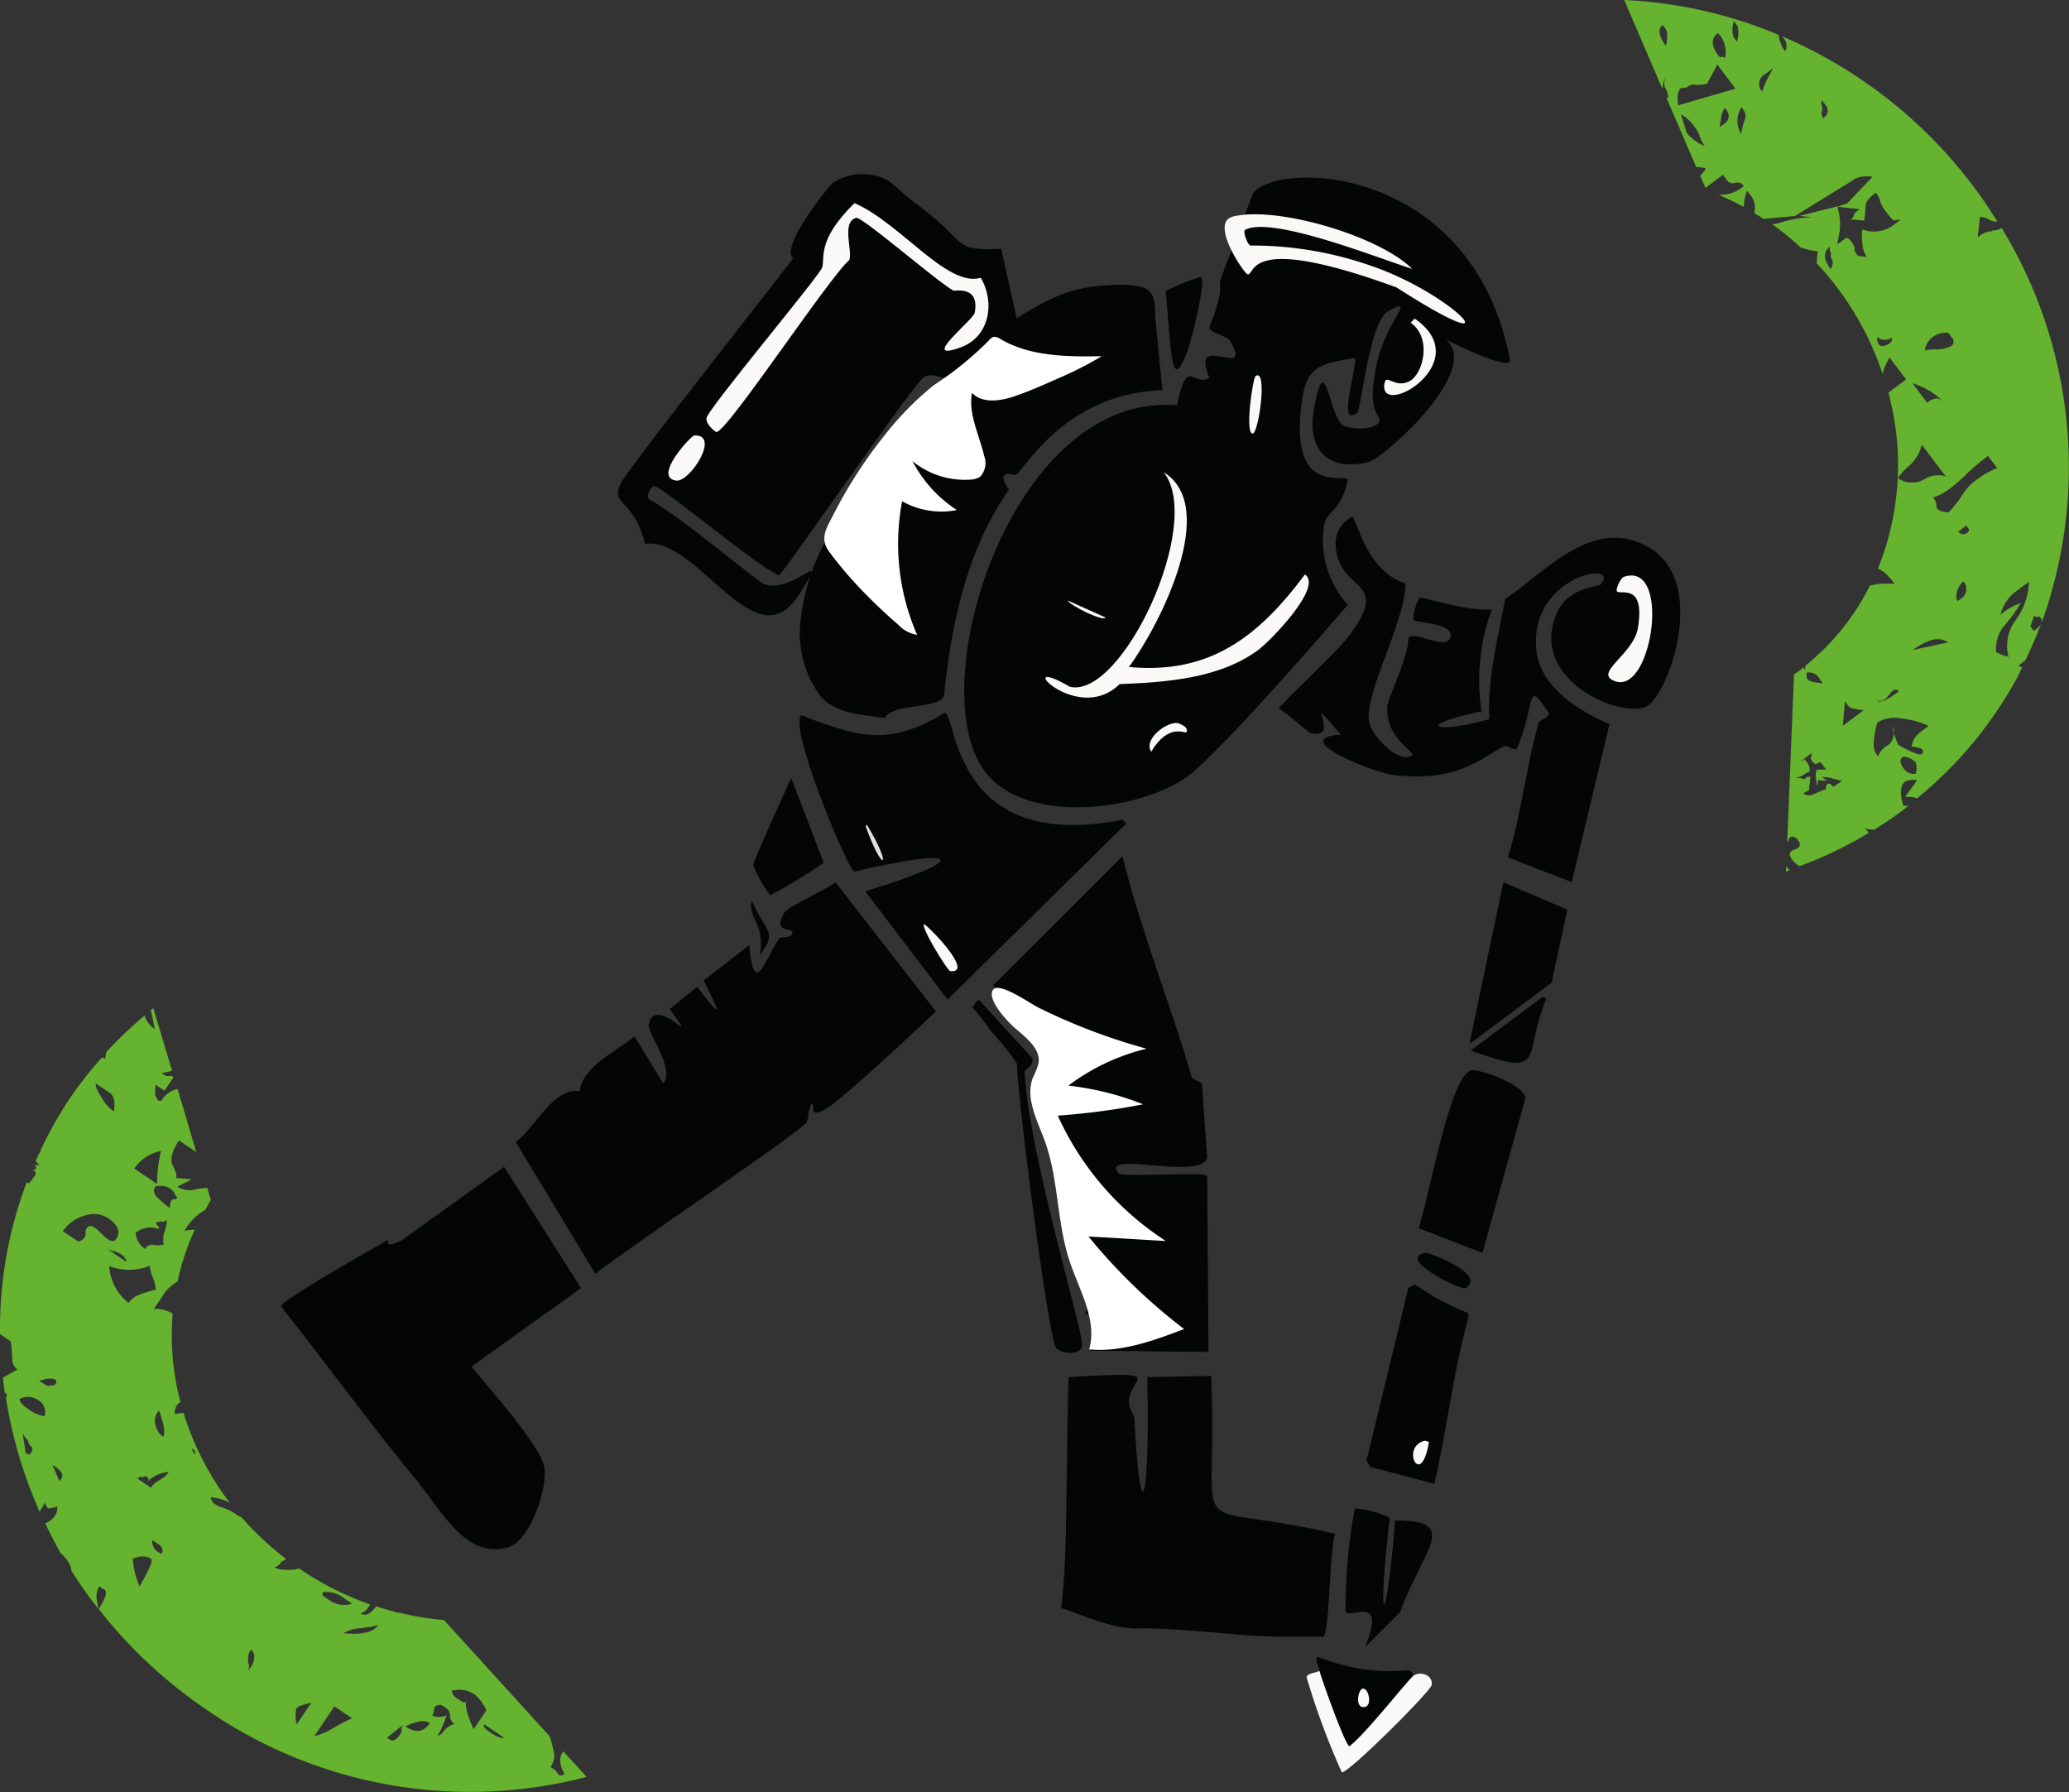 <svg xmlns="http://www.w3.org/2000/svg" width="146.216" height="126.627" viewBox="0 0 146.216 126.627"><rect x="0" y="0" width="146.216" height="126.627" fill="#333333" stroke="none"/><g id="_5-01" data-name="5-01" transform="translate(0.002)"><path id="Tracciato_2683" data-name="Tracciato 2683" d="M62.82,12.8c.1.05,1.39,1.21,1.79,1.5,3.98,2.89,2.5,3.44,6.14,3.28q.59,2.62,1.17,5.25c-.77.61-4.25,3.81-4.67,3.89-.7.13-1.33-.48-1.97-.06-.73.49-8.7,12.09-10.21,14-1.32-.44-8.31-6.33-8.85-6.32-.16,0-.72.78-.24,1.02,1.58.74,7.56,5.73,8.02,5.91,2.03.78,4.84-2.96,2.44.78-3.08,4.81-7.12-4.17-10.86-3.62-.84-3.34-2.53-2.65-1.67-4.34.55-1.07,10.14-13.21,12.15-15.85-.99-.74,2.49-5.08,2.79-5.31a3.822,3.822,0,0,1,3.98-.14Z" fill="#040505"></path><path id="Tracciato_2684" data-name="Tracciato 2684" d="M60.38,14.35c3.24,1.4,6.55,5.98,8.93,5.28,1.03,1.75.61,4.16-1.38,4.9-3.08,1.14.85-1.91.95-2.43.37-1.97-1.41-1.5-1.52-1.57-1.31-.77-6.46-5.26-6.87-5.14-1.04.32-.23,2.31-.47,2.98-1.39,1.17-8.62,12.13-9.39,12.16-.06,0-.79-.55-.7-1,.12-.66,7.9-9.94,8.16-10.61.25-.63-.45-1.89,2.3-4.57Z" fill="#faf9f7"></path><path id="Tracciato_2685" data-name="Tracciato 2685" d="M49.06,30.77c1.89-.09-.31,3.3-1.26,3.19-1.73-.22,1.05-3.18,1.26-3.19Z" fill="#faf9f7"></path><path id="Tracciato_2686" data-name="Tracciato 2686" d="M92.69,115.64a48.925,48.925,0,0,1-6.4-.25c-1.93-.15-3.94-.36-5.87-.32-1.75.04-3.77-.89-5.42-1.45.37-3.27.33-6.52.4-9.8,0-.64.07-6.5.14-6.51,8.52-.53,2.84.2,4.61,2.76.53,9.46,1.12,4.87.92-2.76q2.26-.05,4.52-.09c.55,12.47-2.34,8.56,8.76,11.16-.39,1.04-.39,6.97-.83,7.28a7.845,7.845,0,0,0-.84,0Z" fill="#040505"></path><path id="Tracciato_2687" data-name="Tracciato 2687" d="M103.76,92.77a1.524,1.524,0,0,1,0,.37c-1.02,3.63-1.53,7.98-2.4,11.71l-4.52-1.2q-.14-.23-.27-.46,1.48-6.08,2.95-12.17.23-.14.46-.27a17.162,17.162,0,0,0,3.78,2.03Z" fill="#040505"></path><path id="Tracciato_2688" data-name="Tracciato 2688" d="M100.71,101.8q.14.05.27.09C100.43,105.31,98.92,102.18,100.71,101.8Z" fill="#faf9f7"></path><path id="Tracciato_2689" data-name="Tracciato 2689" d="M99.89,118.4c.44-.31,1.37-.09,1.29.65-.05.44-5.93,6.3-6.36,6.18a53.55,53.55,0,0,1-2.49-6.73c.1-.31.68-.26.92-.46.13.55,1.83,5.32,2.12,5.35,1.2-.94,4.16-4.74,4.52-4.98Z" fill="#faf9f7"></path><path id="Tracciato_2690" data-name="Tracciato 2690" d="M93.24,117.1a13.178,13.178,0,0,0,6.27.92c0,.02.34.08.37.37-.35.24-3.31,4.05-4.52,4.98-.28-.03-1.98-4.79-2.12-5.35a3.86,3.86,0,0,0-.19-.55c-.05-.72.19-.24.2-.37Z" fill="#040505"></path><path id="Tracciato_2691" data-name="Tracciato 2691" d="M96.29,119.32c.43-.08.69,1.17.19,1.29C95.71,120.8,95.96,119.38,96.29,119.32Z" fill="#faf9f7"></path><path id="Tracciato_2692" data-name="Tracciato 2692" d="M29.26,104.39c-3.23-3.93-6.23-8.09-9.41-12.08.03-.44,6.65-4.18,7.56-4.7.06-.03-.34.73,1.02,0q3.6-2.58,7.19-5.16,2.72,4.29,5.44,8.57-3.87,2.76-7.74,5.54c1.14,1.44,4.97,5.66,5.16,7.19.19,1.48-1.02,5.23-2.67,5.62-2.96.7-4.47-2.46-6.54-4.98Z" fill="#040505"></path><path id="Tracciato_2693" data-name="Tracciato 2693" d="M31.47,92.86l.09-.09" fill="#faf9f7"></path><path id="Tracciato_2694" data-name="Tracciato 2694" d="M55.91,54.97q1.16,3,2.3,6a41.858,41.858,0,0,1-3.78,2.3,10.016,10.016,0,0,1-1.2-2.12C53.23,60.82,55.54,55.82,55.91,54.97Z" fill="#040505"></path><path id="Tracciato_2695" data-name="Tracciato 2695" d="M75.01,20.81a10.072,10.072,0,0,1,2.16-.55c.9-.11,3.12-.33,3.9.2.65.44.52,1.39.59,2.18.06.51.46,4.93.51,4.93-7.01.22-9.83,5.78-10.41,6-1.2-.31-.92.39-.46,1.02-1.41,2.11-3.71,5.85-4.58,14.47-.11,1.09-3.66.58-4.18,1.67-1.6-.23-3.6-.28-4.63-1.64a7.5,7.5,0,0,1-1.38-4.83,15.432,15.432,0,0,1,1.88-6.16A41.617,41.617,0,0,1,70.83,23.24a17.657,17.657,0,0,1,4.19-2.43Z" fill="#040505"></path><path id="Tracciato_2696" data-name="Tracciato 2696" d="M84.86,19.56c.42.15-.63,4.3-.83,4.89-1.33,3.94-1.25.04-1.66-3.87a14.628,14.628,0,0,1,2.49-1.02Z" fill="#040505"></path><path id="Tracciato_2697" data-name="Tracciato 2697" d="M104.03,75.62c.58-.06,3.52.95,3.78,1.94q-1.52,5.49-3.05,10.97-2.26-.87-4.52-1.75c.68-1.72,2.22-11.02,3.79-11.16Z" fill="#040505"></path><path id="Tracciato_2698" data-name="Tracciato 2698" d="M95.73,106.59a7.241,7.241,0,0,1,2.49.65c-.94,7.91-.28,8.34.37.19,4.67,0,1.97,2.01.37,6.46l-2.49,2.49c1.56-3.84-1.06-1.94-1.38-2.49a38.316,38.316,0,0,1,.65-7.29Z" fill="#040505"></path><path id="Tracciato_2699" data-name="Tracciato 2699" d="M106.24,62.34l4.52,1.94q-.55,2.58-1.11,5.16-2.9,2.17-5.81,4.33,1.2-5.71,2.4-11.43Z" fill="#040505"></path><path id="Tracciato_2700" data-name="Tracciato 2700" d="M109.01,70.46q.14.05.27.09c-1.75,4.14.2,5.67-5.35,3.68l5.08-3.78Z" fill="#040505"></path><path id="Tracciato_2701" data-name="Tracciato 2701" d="M100.71,88.53c.27-.06,4.41,1.52,2.86,2.49C103.26,91.21,98.64,88.93,100.71,88.53Z" fill="#040505"></path><path id="Tracciato_2702" data-name="Tracciato 2702" d="M53.13,63.63c.98,2.31,1.88,2.15.55,3.87C54.12,65.23,52.78,64.87,53.13,63.63Z" fill="#040505"></path><path id="Tracciato_2703" data-name="Tracciato 2703" d="M59.04,62.34q3.55,4.57,7.1,9.13c-1.54,1.45-6.67,6.28-7.84,6.92-1.23.67-.64-.3-.92-.37-.21-.05-.27,1.16-.37,1.29-.55.74-12.94,9.09-14.94,10.7q-2.81-4.65-5.62-9.31c1.5-1.18,2.66-3.87,4.52-3.6.24-1.8,2.48-2.72,3.87-3.87q1.02,1.66,2.03,3.32c.85-1.06-1.13-3.54-1.02-4.14.42-2.32,3.84,2.11,1.48-1.11q.97-.78,1.94-1.57c1.85,2.41,1.64,1.96.46-.46q1.62-1.24,3.22-2.49c.35,3.94,1.16.84,2.12-.46.14-.2.76.06.92-.37.19-.5-1.5.13-.55-1.48.21-.35,2.95-1.64,3.59-2.11Z" fill="#040505"></path><path id="Tracciato_2704" data-name="Tracciato 2704" d="M95.55,36.52c.31.04.99,3.87,3.78,4.7-.02,2.71-2.92,7.77-2.58,9.78.16.93,1.76,2.58,2.67,2.49,1.43-.13-1.58-.92-1.38-3.6.04-.53,1.52-3.55,1.48-4.79.39-.61,2.59.86,2.95,0,.45-1.09-2.42-1.08-2.58-1.29-.08-.11.21-1.47.46-1.57.23-.09,3.1.95,5.08.83a14.33,14.33,0,0,0-.73,7.19c-5.07,1.1-3.03,1.59.55.55-.15-2.89.61-5.67,1.11-8.48,3.01-2.04,6.31-5.96,10.24-3.6,4.22,2.54,1.17,10.76-.37,11.25-2.12.67-8.25-2.14-6.18-6.73.79-1.75,2.92-1.8,3.05-1.94,1.59-1.8-5.14-.65-4.52,4.7.3,2.56,3.03,4.24,5.16,5.16q-1.33,5.57-2.67,11.16-2.26-.87-4.52-1.75c.93-2.83,1.4-6.95,2.21-9.59,0-.05.46-.16.73-.55-1.73-2.57-.86-.94-2.3,2.49-.3.12-.65-.32-.92-.19-1.59.79-3.22,2.55-7.74,2.03-1.5-.17-7.59-2.62-3.78-2.86-3.07-3.6.28.4-2.12-.09-.14-.03-1.85-1.58-2.3-1.75,1.29-1.42,4.25-4.06,5.16-5.35,2.86-4.01-1.1-2.74-1.11-6.46a2.145,2.145,0,0,1,1.2-1.75Z" fill="#040505"></path><path id="Tracciato_2705" data-name="Tracciato 2705" d="M114.73,40.77c3.39-1.2,2.07,8.22-.55,7.38-1.7-.55,1.26-1.88,1.57-3.78.53-3.23-1.27-2.31-1.48-2.58-.12-.16.27-.95.46-1.02Z" fill="#faf9f7"></path><path id="Tracciato_2706" data-name="Tracciato 2706" d="M70.01,72.85a13.676,13.676,0,0,0-1.29-1.66c.03-.02.27-.46.46-.55q1.89,2.08,3.78,4.14c.13.51-.55.81-.55.92.24,5.59,4.15,18.38,4.06,19.36-.08.81-1.61.54-1.84.19-.56-.85-2.74-17.74-2.76-20.1a20.462,20.462,0,0,0-1.85-2.3Z" fill="#040505"></path><path id="Tracciato_2707" data-name="Tracciato 2707" d="M79.32,60.5c1.32,5.29,3.36,10.36,4.89,15.58.08.25.62.29.73.55q.19,2.58.37,5.16c-.38,1.69-7.65-.57-6.27,1.11.25.32,6.04-.13,6.27.19q.05,6.22.09,12.44-4.19-.05-8.39-.09c.79-2.34,2.44-2.81-.37-2.58q.65-1.02,1.29-2.03c-5.47-2.1,1.7-9.98-2.58-5.54a15.53,15.53,0,0,0-2.03-7.74c-.07-2.41,4.12-1.1-3.14-7.93q4.59-4.56,9.15-9.12Z" fill="#040505"></path><path id="Tracciato_2708" data-name="Tracciato 2708" d="M66.78,50.36c.83.13.48,9.95,12.54,7.56l.27.27q-6.32,6.22-12.63,12.44-2.9-3.83-5.81-7.65c7.67-2.34,6.74-3.17-.83-1.38-.88-1.27-4.61-10.4-3.68-11.06C60.75,52.14,62.84,52.73,66.78,50.36Z" fill="#040505"></path><path id="Tracciato_2709" data-name="Tracciato 2709" d="M65.31,65.3c.5.33,3.54,3.49,1.84,3.32C66.96,68.6,65.02,65.45,65.31,65.3Z" fill="#faf9f7"></path><path id="Tracciato_2710" data-name="Tracciato 2710" d="M61.26,58.28c1.86,3.04,1.15,3.57-.09.09Z" fill="#e0e2e1"></path><path id="Tracciato_2711" data-name="Tracciato 2711" d="M88.54,13.67c1.77-2.37,15.49-2.03,18.16,11.71.19.95-3.76-1.02-4.52-1.38,2.58,2.13-4.37,8.4-5.54,8.67-2.96.66-4.28-1.03-3.78-3.78.83-4.58,1.03.68,2.12,1.2.49.23,2.11.34,2.49-.27.22-.61-.96-.3-.19-4.06.64-3.06,2.93-4.94.83-3.78-1.35.74-1.91,6.96-2.21,7.19-1.49,1.14.16-3.62-.19-3.87-2.68.44-3.47.63-3.78,3.6-.64,6.07,2.96,4.54,3.32,4.98-.43,2.17-1.47,2.24-1.66,3.14a6.772,6.772,0,0,0,1.66,5.71c-2.23,2.6-9.48,10.9-11.52,12.27-3.52,2.35-11.28,3.24-14.11-.46-4.58-6,1.91-26.89,13.55-25.9.77-3.55,1.1-1.25,2.3-1.94-1.46-3.44,3.13.29,1.48-2.58-.22-.38-1.4-.62-1.48-.92-.04-.17.95-2.1.73-3.32" fill="#040505"></path><path id="Tracciato_2712" data-name="Tracciato 2712" d="M82.27,33.39c3.89,2.44-.26,10.71-2.49,13.74,5.67.53,9.11-2.08,12.44-6.54,1.31.88-2.5,4.75-3.32,5.35-2.74,2.01-6.49,2.27-9.78,2.4-3.06,3.02-7.83-2.32-3.51.19,3.68.86,9.47-11.5,6.65-15.13Z" fill="#faf9f7"></path><path id="Tracciato_2713" data-name="Tracciato 2713" d="M87.07,15.32C90.05,14.5,97.4,16.62,99.8,19c-2.26-.7-9.91-3.78-11.81-2.76-.17.09.14,1.01.37,1.11a25.5,25.5,0,0,1,8.67,1.48c5.9,2.06,10.29,7.02,1.66,1.48-10.66-3.9-9.94-.92-10.51-.92-.23,0-2.69-3.62-1.11-4.06Z" fill="#faf9f7"></path><path id="Tracciato_2714" data-name="Tracciato 2714" d="M99.97,22.51c4.52,3.11-2.7,7.24-2.12,4.52.13-.61.73.43,1.75-.09.98-.51,1.62-3.05.09-4.14q.15-.14.28-.28Z" fill="#faf9f7"></path><path id="Tracciato_2715" data-name="Tracciato 2715" d="M88.73,26.57c.86-.58.23,3.97-.19,4.06C87.94,30.71,88.54,26.69,88.73,26.57Z" fill="#faf9f7"></path><path id="Tracciato_2716" data-name="Tracciato 2716" d="M83.19,51.09c.14.02.86.28.65.65-.08.13-1.25-.7-2.49,1.38-.56-.92,1.1-2.11,1.84-2.03Z" fill="#faf9f7"></path><path id="Tracciato_2717" data-name="Tracciato 2717" d="M75.45,42.43l2.67,1.2C78.02,43.96,75.63,42.8,75.45,42.43Z" fill="#faf9f7"></path><path id="Tracciato_2718" data-name="Tracciato 2718" d="M41.46,125.56l-1.64-1.8a.281.281,0,0,0-.08.08c-.24.37-.2.86.15,1.52-.17.1-.28.12-.35.08a.456.456,0,0,1-.17-.19.8.8,0,0,0-.26-.26l-.21-.13a1.362,1.362,0,0,0,.23-1.11c-.07-.3-.16-.66-.27-1.05l-7.49-8.23a20.011,20.011,0,0,1-3.13-.51,1.172,1.172,0,0,1-.4-.09c-.42-.11-.85-.23-1.26-.37-.4.55-.77.72-1.1.5a.976.976,0,0,0,.56-.45l.12-.18a21.273,21.273,0,0,1-4.84-2.42c-.06-.04-.11-.08-.17-.12a3.054,3.054,0,0,1-1.11.08,1.412,1.412,0,0,1-.67-.17.639.639,0,0,0,.43-.26.5.5,0,0,1,.28-.23c.05,0,.08-.08.13-.1A21.436,21.436,0,0,1,17,107.13c0,.04.03.07.04.1l-.36-.23a3.015,3.015,0,0,0-.86-.44,2.2,2.2,0,0,1-.7-.33.6.6,0,0,1-.23-.43,3.437,3.437,0,0,1,1.35.39,20.412,20.412,0,0,1-3.27-6.35,2.776,2.776,0,0,0-.62.08.977.977,0,0,1,.21-.7.662.662,0,0,1,.19-.15,18.558,18.558,0,0,1-.55-6.24h0a2.256,2.256,0,0,0-1.33-.34l.65-.96a2.749,2.749,0,0,1,1.02-.97,17.967,17.967,0,0,1,1.22-3.67,4.527,4.527,0,0,0-.73.08,3.882,3.882,0,0,1,1.47-1.48c.14-.23.25-.48.4-.7l-.26-.86c-.26.04-.54.05-.8.1a1.606,1.606,0,0,1-1.31-.18l.99-.5a.2.2,0,0,1-.11-.03l-.98-.09c.08-.13.02-.4-.21-.85-.23-.43-.08-1.03.43-1.8l1.22.83-1.32-4.46a1.7,1.7,0,0,0-1.14.82c-.21.05-.32-.03-.36-.24-.1-.07-.11-.39-.05-.92.02.04.03.08.08.1l.36.24.18.12.39-.57.26-.39a.421.421,0,0,0-.33-.08.392.392,0,0,1-.33-.08l-.18-.12c.31-.07.55-.12.73-.17l-1.33-4.43c-.06.05-.11.1-.18.15.1.39.2.83.28,1.33a1.75,1.75,0,0,1-.71-.95,28.427,28.427,0,0,0-2.7,2.57c-.03.16-.06.3-.08.48a.609.609,0,0,0-.25-.08A27.4,27.4,0,0,0,4.9,77.66a28.034,28.034,0,0,0-2.05,3.65h.06l-.15.2c-.08.18-.17.36-.24.54l.24.25a.27.27,0,0,1-.21.02.109.109,0,0,0-.14.02h.07a.176.176,0,0,1,.07.13c0,.12-.04.19-.08.18a.853.853,0,0,0-.21.05.228.228,0,0,1,.26.27c-.1.16-.19.29-.26.39a1.553,1.553,0,0,1-.25.26l-.12-.09A29.239,29.239,0,0,0,0,94.27l.75.51a8.5,8.5,0,0,1,.11,1.18.906.906,0,0,0,.37.81L.2,97.35c.04.38.09.74.15,1.12l.03-.05a.2.2,0,0,1,.05.31v.12a31.873,31.873,0,0,0,2.37,7.97,2.434,2.434,0,0,1,.15-.26l.25-.39a.6.6,0,0,0,.23.43l.62-.14a1.027,1.027,0,0,1-.21.7,1.358,1.358,0,0,1-.65.48c.34.7.7,1.41,1.09,2.1a2.933,2.933,0,0,1,.65.81,1,1,0,0,1,.1.42,30.743,30.743,0,0,0,1.91,2.7l-.09-.57a1.429,1.429,0,0,1,.16-1.01l.36.23c.23.16.1.62-.4,1.37a33.624,33.624,0,0,0,7.67,7.15,32.708,32.708,0,0,0,26.84,4.71ZM7.29,77.74c-.42-.66-.59-1.04-.51-1.17.36.23.69.46.98.66s.39.64.29,1.31a3.21,3.21,0,0,1-.76-.79Zm2.2,4.83a2.973,2.973,0,0,1,1.88-1.24,10.3,10.3,0,0,0-.27,2.33L9.49,82.57Zm1.7,2.12c-.32-.3-.39-.58-.22-.84a1.262,1.262,0,0,1,.98.09c.24.16.37.29.38.39a.416.416,0,0,0,.21.27c-.08.13-.16.18-.22.13s-.13,0-.22.13a.7.7,0,0,0-.08.51,5.047,5.047,0,0,1-.83-.7ZM9.58,87.11a1.661,1.661,0,0,1,1.62-.27.123.123,0,0,0-.03-.2.334.334,0,0,1-.14-.26l.19-.05c.12-.03.21-.03.24,0s.14,0,.32-.12a2.188,2.188,0,0,1-.16.83,1.729,1.729,0,0,0-.05.9,1.644,1.644,0,0,1-.73.02.561.561,0,0,0-.59.29,1.518,1.518,0,0,1-.67-1.13Zm-5.14-.12a2.759,2.759,0,0,1,1.5-1.08,1.878,1.878,0,0,1,1.7.17c.71.48.9.98.55,1.49-.18.26-.52.12-1.02-.4s-.86-.67-1.02-.41a.5.5,0,0,0-.1.35.488.488,0,0,1-.1.35.627.627,0,0,1-.43.26l-1.07-.71Zm4.1,1.63a.8.8,0,0,1,.4.55L7.51,88.2a1.779,1.779,0,0,0,.51.21,1.6,1.6,0,0,1,.52.21Zm-.83.84a3.885,3.885,0,0,0,2.87-.02,2.967,2.967,0,0,0,.22.84,2.815,2.815,0,0,1,.21.85,7.728,7.728,0,0,0-1.15.35,1.64,1.64,0,0,0-.78.58,3.6,3.6,0,0,1-1.36-2.59Zm6.04,13.01.05.31a.641.641,0,0,1-.23-.43l.18.12Zm-2.74-1.71a1.017,1.017,0,0,1,.09-.91l.13-.19c.37,1,.47,1.62.29,1.87a1.486,1.486,0,0,1-.52-.77ZM2.76,97.57l.31-.08a1.356,1.356,0,0,1,.8-.03.209.209,0,0,1,.05.32.2.2,0,0,1-.31.07c-.08.13-.24.11-.48-.05l-.37-.23ZM35.64,122.8c-.21.05-.55-.08-1.02-.41-.36-.23-.5-.42-.4-.55l1.43.97Zm-12.75-9.99a.2.2,0,0,1-.05-.31,2.043,2.043,0,0,1,1.51.46l.54.36a1.836,1.836,0,0,1-1.46-.15l-.55-.36ZM11.3,104.57a1.5,1.5,0,0,0-.63.55L9.6,104.4c.12.08.22.06.31-.08q.18.12.24.03c.04-.06.12-.06.24.02a.2.2,0,0,1,.05.31,2.3,2.3,0,0,1,1.49-.67,1.578,1.578,0,0,1-.64.55Zm-9.94-5.7a1.216,1.216,0,0,1,1.28.03.984.984,0,0,1,.51,1.17,2.7,2.7,0,0,1-1.2-.54c-.35-.23-.55-.46-.58-.67Zm24.05,16.19a10.051,10.051,0,0,0,1.32-.23q-.525.765-2.46.57a2.891,2.891,0,0,1,1.15-.35ZM1.79,102.5l-.2-1.25a1.633,1.633,0,0,0,.4.55.565.565,0,0,0,.23.43c.12.08.09.24-.08.51a.26.26,0,0,1-.36-.24Zm1.91,1,.18.12c.48.32.63.61.45.86l-.13.19-.5-1.17Zm7.52,6.19a.856.856,0,0,1-.46-.86l.36.23c.36.24.45.49.28.74l-.18-.11Zm-1.85.43.31-.08a1.262,1.262,0,0,1,.98.09c.12.08.04.39-.25.95s-.47.89-.55,1.02a5.971,5.971,0,0,1-.48-1.98Zm11.58,10.59c.08-.13.44-.26,1.05-.4l-1.03,1.53a2.123,2.123,0,0,1-.02-1.13Zm3.94.7a14.1,14.1,0,0,0-1.4.73,4.624,4.624,0,0,1-1.28.54l1.42-2.11,1.26.85Zm-6.92-4.38a1.325,1.325,0,0,1-.34.88l-.13.19a.729.729,0,0,0,.08-.51,1.273,1.273,0,0,1,.03-.82l.13-.2a.651.651,0,0,1,.23.45Zm10.29,5.54c-.26.39-.51.5-.74.34l-.18-.12,1.14-.91a.5.5,0,0,0-.1.35.672.672,0,0,1-.11.35Zm.39-.58c.79-.39,1.36-.48,1.72-.23C29.94,122.4,29.36,122.48,28.65,121.99Zm3.49-.18a1.48,1.48,0,0,0-.77.49.733.733,0,0,1-.46.35,3.779,3.779,0,0,0,.39-.75c.11-.28.2-.52.26-.71a1.064,1.064,0,0,1-.53.12.887.887,0,0,1-.49-.09.637.637,0,0,0,.12-.34.755.755,0,0,1,.11-.34c.18-.04.28-.07.33-.08a1.087,1.087,0,0,1,.37.19.693.693,0,0,1,.33.58.659.659,0,0,0,.33.58Zm.85-1.63a.206.206,0,0,1-.31.08l-.36-.24a.805.805,0,0,1-.4-.55,1.976,1.976,0,0,1,1.64.27,3.166,3.166,0,0,1,.81,1.11l-.9,1.34c-.49-1.08-.65-1.75-.48-2Z" fill="#65b32e"></path><path id="Tracciato_2719" data-name="Tracciato 2719" d="M126.36,61.35a.933.933,0,0,1-.13-.15l-.02.39c.09-.03.18-.07.26-.1a1.5,1.5,0,0,1-.11-.13Z" fill="#65b32e"></path><path id="Tracciato_2720" data-name="Tracciato 2720" d="M133.82,51.82a.6.6,0,0,0-.08-.48Z" fill="#65b32e"></path><path id="Tracciato_2721" data-name="Tracciato 2721" d="M140.77,16.34a1.507,1.507,0,0,0-.9.35l-.11.08.16-1.45a1.746,1.746,0,0,1,.7.22.852.852,0,0,0,.53.11c-.53-.85-1.08-1.67-1.69-2.48a33.246,33.246,0,0,0-13.51-10.6l.06.08a.86.86,0,0,1,.15.97l-.13-.17a2.847,2.847,0,0,1-.34-.99A32.02,32.02,0,0,0,114.78,0l2.7,6.28a3.926,3.926,0,0,1,.19-.85c-.08.42-.07.69.02.79a1.864,1.864,0,0,1,.21.66.2.2,0,0,1-.13.05l2.1,4.87a2.487,2.487,0,0,1,.68.1,2.421,2.421,0,0,1-.4.52l.37.86,1.24-.93.26.35a.5.5,0,0,0,.6.22.5.5,0,0,1,.6.23,2.4,2.4,0,0,1-1.71.61h-.06c.6.26,1.2.55,1.79.86a2.608,2.608,0,0,1,.23-1.14l.13.18a1.461,1.461,0,0,1,.37,1.4c.22.13.44.26.66.41a.648.648,0,0,0,.19-.02c.82-.08,1.49-.13,2.03-.19l3.96-2.44.19-.14a1.953,1.953,0,0,1,1.32-.18l-1.78,1.87-.69.24,1.57.17-.19.14a.526.526,0,0,0-.22.29.434.434,0,0,1-.22.29l.94.09a5.259,5.259,0,0,0,.1-1.02c0-.26.23-.58.73-.96l.13.18a1.015,1.015,0,0,1,.17.41,2.281,2.281,0,0,0,.42.76c.35.46.55.67.61.62a.623.623,0,0,1,.4-.04l-.37.28a2.307,2.307,0,0,1-2.31.39,3.674,3.674,0,0,0,0,.95,1.815,1.815,0,0,0,.31.99l-.63-.07-.13-.18a.431.431,0,0,1-.1-.33c.02-.1-.06-.26-.23-.5s-.32-.3-.44-.21l-.55.41c.04-.21.09-.52.17-.93a4.367,4.367,0,0,0-.17-1.76l-2.68.68.94.09a7.932,7.932,0,0,0-2.31.39,4.113,4.113,0,0,1-.55.11,19.246,19.246,0,0,1,2,1.63,5.222,5.222,0,0,0,1.23.28,4.045,4.045,0,0,0-.08.86c.19.2.38.39.55.6.02,0,.04.02.06.02a.036.036,0,0,0-.03.02c.31.36.61.72.89,1.1a21.237,21.237,0,0,1,3.18,6.06,4.376,4.376,0,0,1,.49-1.16l1.17,1.55-1.25.94a19.519,19.519,0,0,1-.74,12.43,2.667,2.667,0,0,1,.52.32,5.453,5.453,0,0,1,.65.75,6.672,6.672,0,0,0-1.16.02c-.21.02-.38.08-.57.1a17.045,17.045,0,0,1-4.57,5.67,1.368,1.368,0,0,1-.02.28l-.12-.16c-.1.08-.19.17-.29.24-.12.08-.24.16-.37.24l-.48,11.87s.08-.08.08-.11a.447.447,0,0,1,.22-.29.6.6,0,0,1,.44.21c.26.35.19.57-.2.7s-.46.35-.21.7a1.523,1.523,0,0,0,.55.48,28.262,28.262,0,0,0,4.87-2.34.537.537,0,0,0-.39-.31l.79.08c.7-.44,1.4-.91,2.08-1.42.12-.09.23-.2.34-.28h-.36c-.27-.86-.23-1.44.15-1.72a1.435,1.435,0,0,1,.82-.08l-.85,1.18a2.073,2.073,0,0,1,.85.1,28.735,28.735,0,0,0,7.04-8.47h0c.14-.25.25-.53.38-.78a.46.46,0,0,1-.23-.15l.47-.36c.4-.85.77-1.7,1.1-2.58a1.24,1.24,0,0,1-.32.37l-.19.14-.25-.34.29-.76c.08.11.16.15.23.1s.14,0,.23.1a.357.357,0,0,1,.05.33,32.425,32.425,0,0,0-2.82-27.89,1.5,1.5,0,0,1-.66.17ZM117.51,1.78l.25.34a2.026,2.026,0,0,1-.04,1.11c-.51-.7-.58-1.17-.22-1.45Zm2.61,7.87a2.322,2.322,0,0,0,.36.67,3.24,3.24,0,0,1-1.28-.93l-.41-1.31a2.84,2.84,0,0,1,.97.89,2.185,2.185,0,0,1,.37.68Zm1.4-.65.1-.62a1.388,1.388,0,0,1,.29-.76c.35.46.34.83-.04,1.11l-.36.27Zm1.67-1.25a.684.684,0,0,1,.11.72,4.488,4.488,0,0,0-.25,1.01,1.8,1.8,0,0,1,.02-1.91l.12.18Zm-.55-1.48L118.6,7.44c-.1-.64-.03-1.05.22-1.24a.62.62,0,0,0,.5-.11.708.708,0,0,1,.5-.1,2.317,2.317,0,0,0,.82-.08l.72-1.35,1.29,1.72Zm6.94,49.31c-.11-.06-.16-.09-.16-.13s-.07-.07-.23-.08a.329.329,0,0,0-.13.4,5.64,5.64,0,0,0-.84.33.8.8,0,0,1-.78-.02c.23-.18.37-.23.39-.2l.11-1-.31.03-.02.12s-.08.03-.12,0h-.12c-.11-.06-.18-.08-.2-.06s-.11.02-.27,0a1.666,1.666,0,0,0,.58-.23,1.206,1.206,0,0,1,.39-.2c0-.08.02-.17.02-.26a1.006,1.006,0,0,0-.24-.47c-.09-.13-.15-.18-.16-.14s-.08.08-.2.1l.76-.57a2.367,2.367,0,0,1-.08.32c-.02.06,0,.15.1.28q.2.255.3.18a.705.705,0,0,1,.29-.12l.39.52h-.66a1.051,1.051,0,0,0-.07.55c.03.18.07.39.1.63l.08-.47a.551.551,0,0,0,.32.07,2.424,2.424,0,0,1,.27,0,.256.256,0,0,0-.13-.1c-.06-.02-.11-.08-.18-.17l.59.07a5.365,5.365,0,0,0,.81.21l-.63.44Zm3.92-6.49q.435-.585.69-.24c-.86.65-1.38.86-1.55.63C132.93,49.62,133.22,49.48,133.5,49.09Zm-5.81-1.56a.832.832,0,0,1,.88.41l.26.35c-.63-.07-.99-.15-1.07-.27a.619.619,0,0,1-.08-.49Zm2.54,3.76.15-1.73.26.35c.08.11.44.21,1.07.27l-1.49,1.11Zm5.16,3.38a.832.832,0,0,1-.88-.41c-.26-.35-.27-.6-.02-.79a1.284,1.284,0,0,1,.89.4,1.269,1.269,0,0,1,0,.8Zm.18-2.82a1.453,1.453,0,0,0-.48.9c.42.05.67.12.76.23a.2.2,0,0,1-.06.31c-.13.09-.68-.12-1.64-.65l-.34-.83a.944.944,0,0,1-.48.9,1.466,1.466,0,0,0-.61.73l-.13-.17c-.26-.35-.23-1.08.07-2.21a2.283,2.283,0,0,1,1.65-.3,6.142,6.142,0,0,1,1.98.53c-.23.18-.48.36-.72.55Zm-.4-5.92a4.77,4.77,0,0,1,1.24-.67,1.366,1.366,0,0,1,1.26.13l-2.5.54ZM132.68,23.8a.6.6,0,0,0,.44.21,1,1,0,0,0,.69-.24c-.12.09-.16.17-.12.23s0,.13-.12.23c-.37.27-.64.3-.82.08a.686.686,0,0,1-.07-.49Zm4.5,4.43.13.18c-.26-.35-.64-.33-1.13.04l-1.03-1.37a5.2,5.2,0,0,1,2.03,1.16ZM135,32.84a2.9,2.9,0,0,0,.81-1.42l1.69,2.24a1.882,1.882,0,0,0-1.56.23,1.706,1.706,0,0,1-1.82-.11A4.454,4.454,0,0,1,135,32.84Zm3.27,9.14a1.406,1.406,0,0,1,.48-.9.8.8,0,0,1-.22,1.25l-.19.14a.684.684,0,0,1-.08-.49Zm4.16,1.86a3.032,3.032,0,0,0-.47,2.65l-.13-.17c.08.11-.17.04-.76-.23a2.521,2.521,0,0,1,.67-1.99,10.377,10.377,0,0,0,1.06-1.48,4.336,4.336,0,0,0-1.43.81,3.041,3.041,0,0,1,.9-1.49l1.11-.84a4.775,4.775,0,0,1-.95,2.74Zm-4.02-6.29.55-.41.13.18a.2.2,0,0,1-.06.31.4.4,0,0,1-.63-.08Zm2.72-4.47a5.735,5.735,0,0,0-1.42.8,3.6,3.6,0,0,0-.98,1.01,8.069,8.069,0,0,1-1.03,1.32c-.42-.04-.68-.12-.76-.23a.431.431,0,0,1-.1-.33c.02-.1-.06-.26-.23-.5a3.565,3.565,0,0,0,1.24-.67,11.021,11.021,0,0,0,1.14-1,17.409,17.409,0,0,1,1.5-1.27l.65.87ZM129.4,17.91a.6.6,0,0,0,.08.48c.08.11.05.33-.11.62-.52-.69-.54-1.21-.04-1.59a.548.548,0,0,0,.08.49Zm8.55,5.95a.392.392,0,0,1-.11.62,2.472,2.472,0,0,1-1,.21,2.5,2.5,0,0,0-.81.08,1.406,1.406,0,0,1,.48-.9,1.688,1.688,0,0,1,1.18-.36l.25.36ZM122.49,2.6a2.026,2.026,0,0,1,.04-1.11l.26.35a2.026,2.026,0,0,1-.04,1.11Zm-.59,1.53c-.08-.11-.16-.15-.23-.1s-.14,0-.23-.1c-.52-.69-.54-1.21-.04-1.59a1.856,1.856,0,0,1,.49,1.8Zm3.04,1.35a9.876,9.876,0,0,0-.41.99.785.785,0,0,1,.22-1.24l.55-.41c-.16.29-.27.52-.36.67ZM129,7.41a.583.583,0,0,1-.17.93.646.646,0,0,1-.08-.48q.06-.315,0-.39-.075-.09,0-.39l.26.34Z" fill="#65b32e"></path><path id="Tracciato_2722" data-name="Tracciato 2722" d="M81.03,74.1a15.054,15.054,0,0,0-5.53,2.61,20.446,20.446,0,0,1,5.28,1.32,49.034,49.034,0,0,1-6.03.8,20.722,20.722,0,0,0,7.64,8.86c-1.82-.1-3.65-.22-5.47-.32a39.82,39.82,0,0,0,6.76,6.54c-2.16.82-4.41,1.65-6.71,1.44.59-2.09-.7-4.17-1.38-6.23-.92-2.75-.77-5.78-1.76-8.51-.54-1.47-1.4-3.04-.83-4.48a5.222,5.222,0,0,0,.39-.99c.17-1.02-.85-1.79-1.63-2.47-.47-.4-1.99-1.95-1.61-2.69.37-.7,2.64.93,3.26,1.23a42.414,42.414,0,0,0,7.61,2.89Z" fill="#fff"></path><path id="Tracciato_2723" data-name="Tracciato 2723" d="M63.51,44.18a2.353,2.353,0,0,0,1.3.68,16.085,16.085,0,0,1-1.06-9.44,5.677,5.677,0,0,0,3.87.62,9.159,9.159,0,0,1-3.14-3.46,5.824,5.824,0,0,0,4.09,1.31,1.479,1.479,0,0,0,.68-.19,1.411,1.411,0,0,0,.3-1.48c-.34-1.49-1.14-2.96-.86-4.46.7.75,1.94.59,2.91.27,1.08-.36,2.12-.82,3.17-1.29a25.612,25.612,0,0,0,3.09-1.57c-2.46.04-5.07.03-7.19-1.23a.682.682,0,0,0-.38-.14c-.2,0-.35.18-.48.33A23.664,23.664,0,0,1,66,27.21a21.584,21.584,0,0,0-3.48,3.54,32.782,32.782,0,0,0-3.68,5.72c-.45.87-.9,1.57-.29,2.45a26.582,26.582,0,0,0,2.16,2.58,37.128,37.128,0,0,0,2.8,2.67Z" fill="#fff"></path></g></svg>
